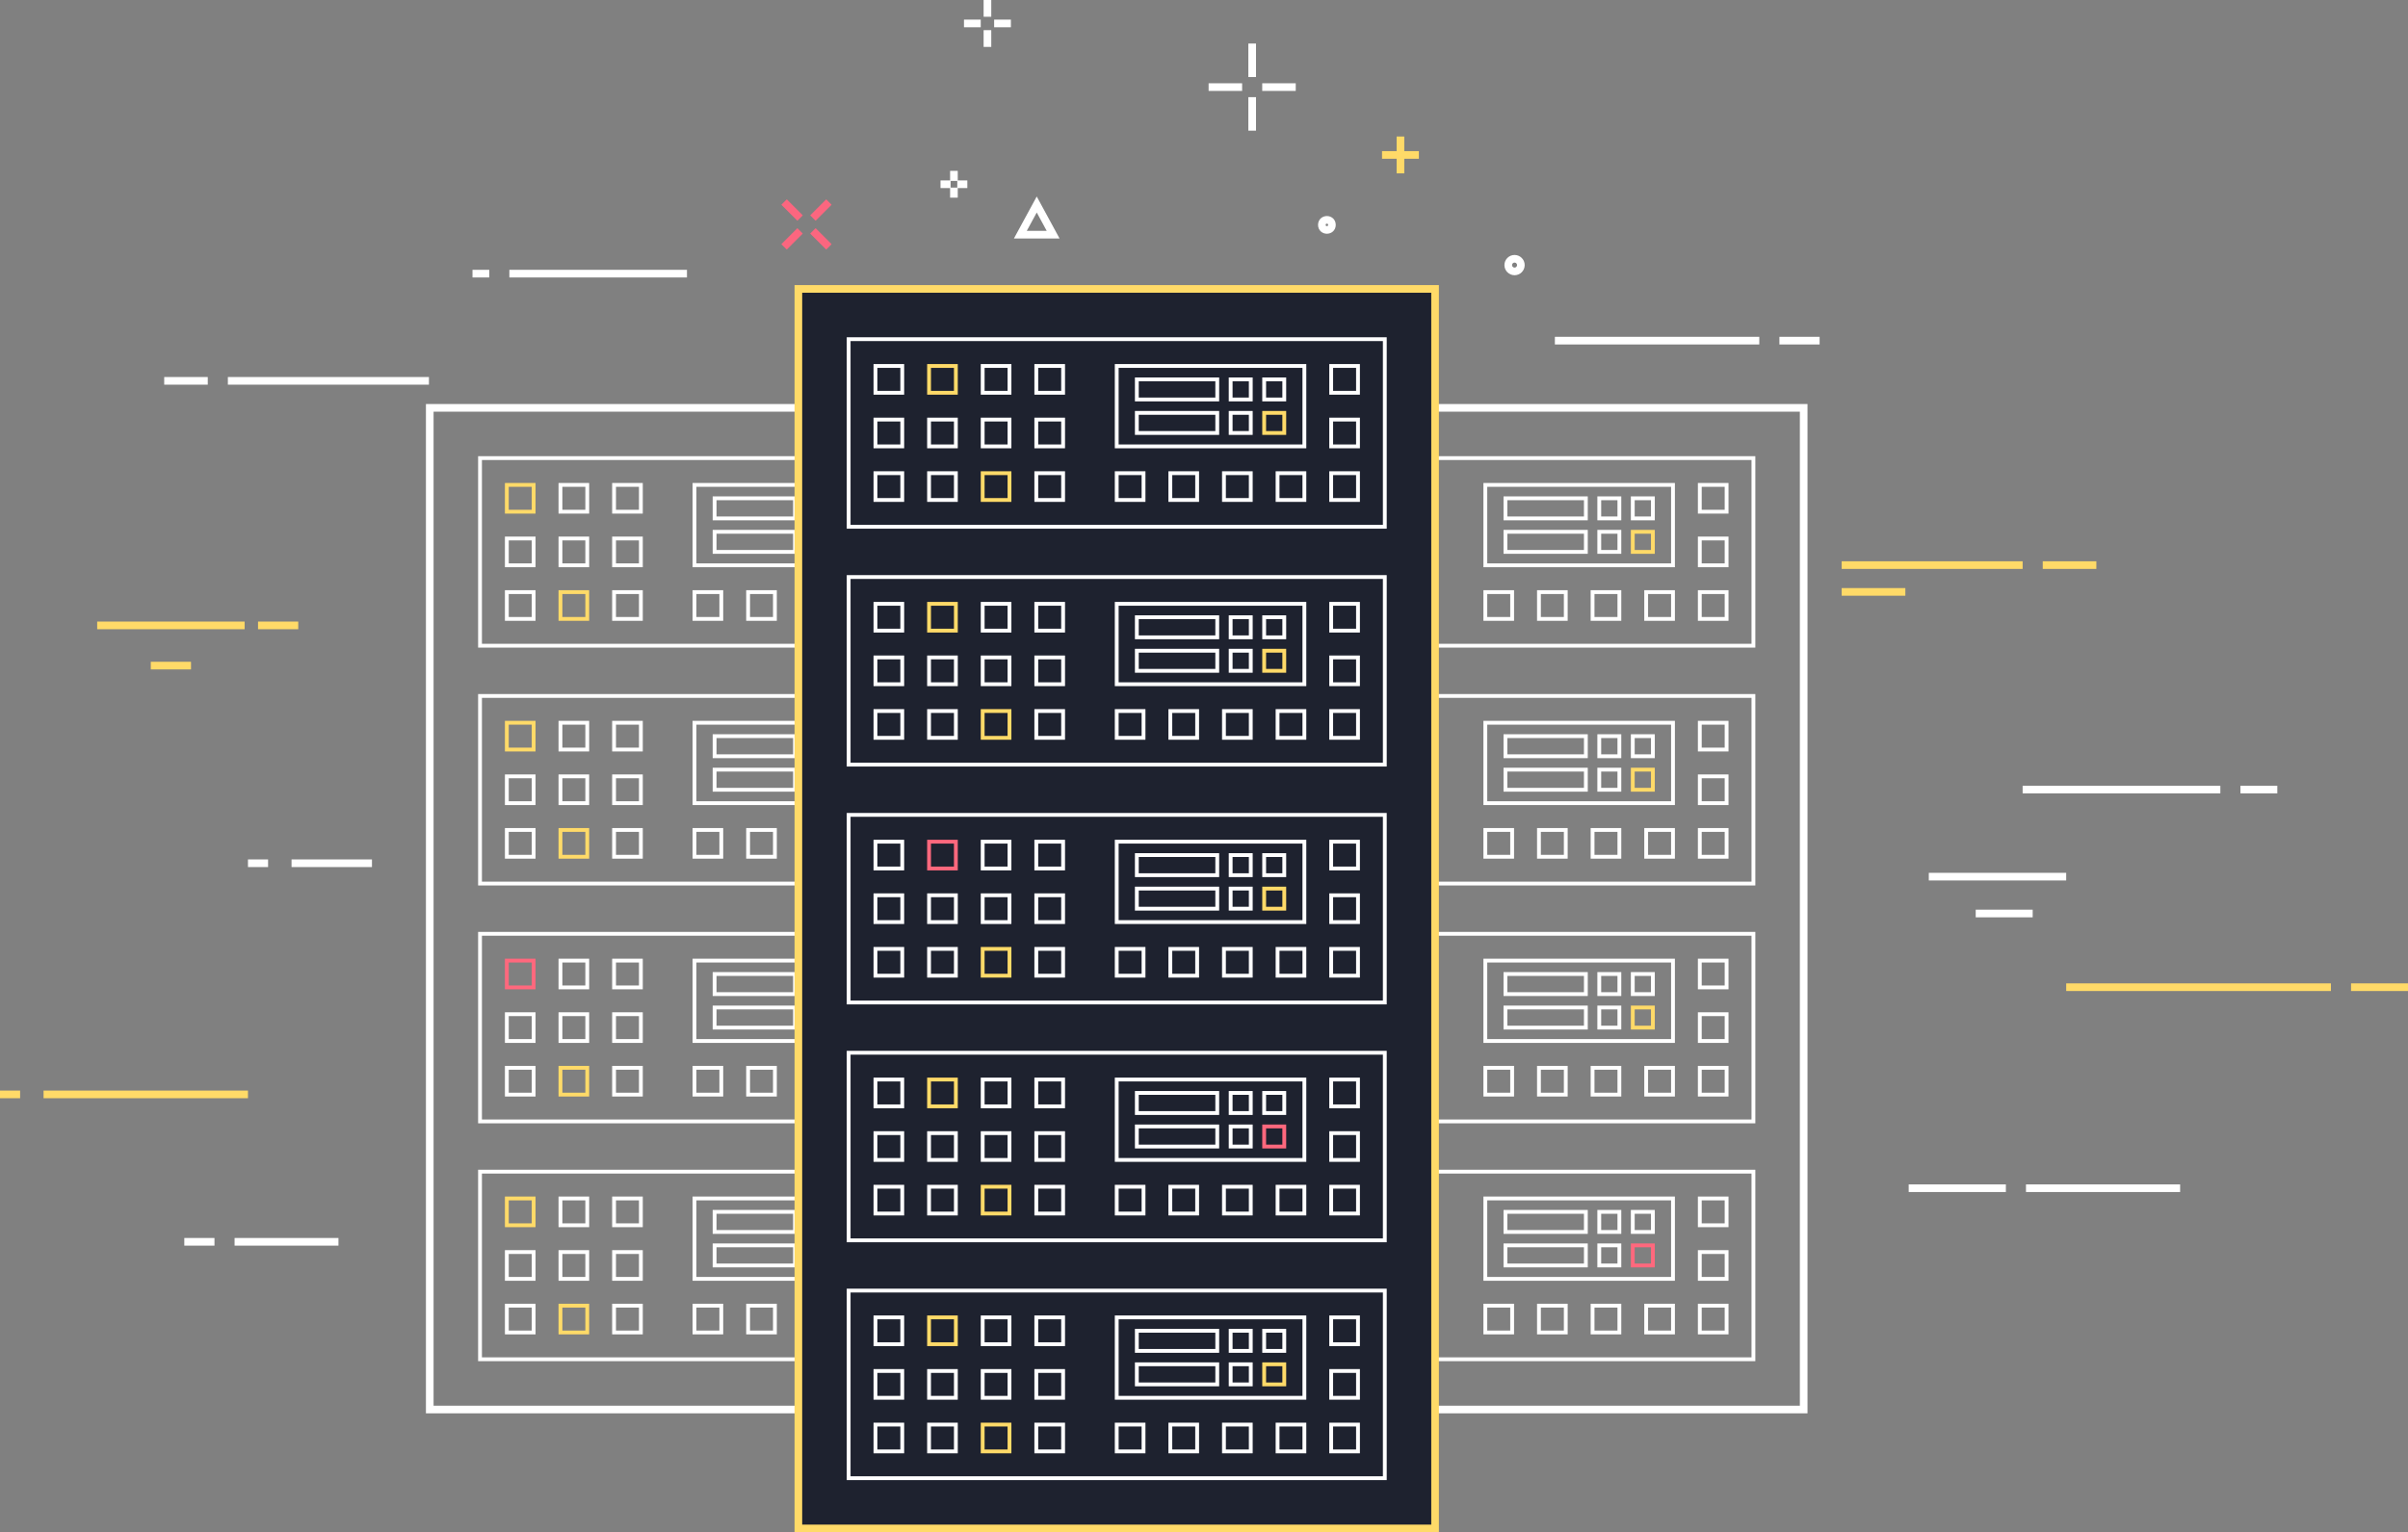 <?xml version="1.0" encoding="utf-8"?>
<!-- Generator: Adobe Illustrator 16.0.0, SVG Export Plug-In . SVG Version: 6.00 Build 0)  -->
<!DOCTYPE svg PUBLIC "-//W3C//DTD SVG 1.1//EN" "http://www.w3.org/Graphics/SVG/1.1/DTD/svg11.dtd">
<svg version="1.1" id="Layer_1" xmlns="http://www.w3.org/2000/svg" xmlns:xlink="http://www.w3.org/1999/xlink" x="0px" y="0px"
viewBox="0 0 630 401" enable-background="new 0 0 630 401" xml:space="preserve">
<rect x="0" y="0" width="630" height="401" fill="#808080" stroke="none"/>
<rect x="112.436" y="106.736" fill="none" stroke="#FFFFFF" stroke-width="2" stroke-miterlimit="10" width="152.55" height="262.14"/>
<rect x="125.588" y="119.886" fill="none" stroke="#FFFFFF" stroke-miterlimit="10" width="126.248" height="49.097"/>
<rect x="181.698" y="126.9" fill="none" stroke="#FFFFFF" stroke-miterlimit="10" width="49.096" height="21.042"/>
<rect x="237.808" y="140.928" fill="none" stroke="#FFFFFF" stroke-miterlimit="10" width="7.014" height="7.014"/>
<rect x="160.656" y="140.928" fill="none" stroke="#FFFFFF" stroke-miterlimit="10" width="7.014" height="7.014"/>
<rect x="146.629" y="140.928" fill="none" stroke="#FFFFFF" stroke-miterlimit="10" width="7.014" height="7.014"/>
<rect x="132.601" y="140.928" fill="none" stroke="#FFFFFF" stroke-miterlimit="10" width="7.014" height="7.014"/>
<rect x="223.78" y="154.956" fill="none" stroke="#FFFFFF" stroke-miterlimit="10" width="7.014" height="7.014"/>
<rect x="237.808" y="154.956" fill="none" stroke="#FFFFFF" stroke-miterlimit="10" width="7.014" height="7.014"/>
<rect x="209.753" y="154.956" fill="none" stroke="#FFFFFF" stroke-miterlimit="10" width="7.014" height="7.014"/>
<rect x="195.725" y="154.956" fill="none" stroke="#FFFFFF" stroke-miterlimit="10" width="7.014" height="7.014"/>
<rect x="181.698" y="154.956" fill="none" stroke="#FFFFFF" stroke-miterlimit="10" width="7.014" height="7.014"/>
<rect x="160.656" y="154.956" fill="none" stroke="#FFFFFF" stroke-miterlimit="10" width="7.014" height="7.014"/>
<rect x="146.629" y="154.956" fill="none" stroke="#FFDA68" stroke-miterlimit="10" width="7.014" height="7.014"/>
<rect x="132.601" y="154.956" fill="none" stroke="#FFFFFF" stroke-miterlimit="10" width="7.014" height="7.014"/>
<rect x="160.656" y="126.9" fill="none" stroke="#FFFFFF" stroke-miterlimit="10" width="7.014" height="7.014"/>
<rect x="237.808" y="126.9" fill="none" stroke="#FFFFFF" stroke-miterlimit="10" width="7.014" height="7.014"/>
<rect x="220.273" y="130.407" fill="none" stroke="#FFFFFF" stroke-miterlimit="10" width="5.261" height="5.261"/>
<rect x="220.273" y="139.175" fill="none" stroke="#FF687D" stroke-miterlimit="10" width="5.261" height="5.26"/>
<rect x="211.507" y="130.407" fill="none" stroke="#FFFFFF" stroke-miterlimit="10" width="5.26" height="5.261"/>
<rect x="211.507" y="139.175" fill="none" stroke="#FFFFFF" stroke-miterlimit="10" width="5.26" height="5.26"/>
<rect x="186.958" y="130.407" fill="none" stroke="#FFFFFF" stroke-miterlimit="10" width="21.042" height="5.261"/>
<rect x="186.958" y="139.175" fill="none" stroke="#FFFFFF" stroke-miterlimit="10" width="21.042" height="5.26"/>
<rect x="146.629" y="126.9" fill="none" stroke="#FFFFFF" stroke-miterlimit="10" width="7.014" height="7.014"/>
<rect x="132.601" y="126.9" fill="none" stroke="#FFDA68" stroke-miterlimit="10" width="7.014" height="7.014"/>
<rect x="125.588" y="182.134" fill="none" stroke="#FFFFFF" stroke-miterlimit="10" width="126.248" height="49.098"/>
<rect x="181.698" y="189.147" fill="none" stroke="#FFFFFF" stroke-miterlimit="10" width="49.096" height="21.042"/>
<rect x="237.808" y="203.175" fill="none" stroke="#FFFFFF" stroke-miterlimit="10" width="7.014" height="7.015"/>
<rect x="160.656" y="203.175" fill="none" stroke="#FFFFFF" stroke-miterlimit="10" width="7.014" height="7.015"/>
<rect x="146.629" y="203.175" fill="none" stroke="#FFFFFF" stroke-miterlimit="10" width="7.014" height="7.015"/>
<rect x="132.601" y="203.175" fill="none" stroke="#FFFFFF" stroke-miterlimit="10" width="7.014" height="7.015"/>
<rect x="223.78" y="217.203" fill="none" stroke="#FFFFFF" stroke-miterlimit="10" width="7.014" height="7.014"/>
<rect x="237.808" y="217.203" fill="none" stroke="#FFFFFF" stroke-miterlimit="10" width="7.014" height="7.014"/>
<rect x="209.753" y="217.203" fill="none" stroke="#FFFFFF" stroke-miterlimit="10" width="7.014" height="7.014"/>
<rect x="195.725" y="217.203" fill="none" stroke="#FFFFFF" stroke-miterlimit="10" width="7.014" height="7.014"/>
<rect x="181.698" y="217.203" fill="none" stroke="#FFFFFF" stroke-miterlimit="10" width="7.014" height="7.014"/>
<rect x="160.656" y="217.203" fill="none" stroke="#FFFFFF" stroke-miterlimit="10" width="7.014" height="7.014"/>
<rect x="146.629" y="217.203" fill="none" stroke="#FFDA68" stroke-miterlimit="10" width="7.014" height="7.014"/>
<rect x="132.601" y="217.203" fill="none" stroke="#FFFFFF" stroke-miterlimit="10" width="7.014" height="7.014"/>
<rect x="160.656" y="189.147" fill="none" stroke="#FFFFFF" stroke-miterlimit="10" width="7.014" height="7.014"/>
<rect x="237.808" y="189.147" fill="none" stroke="#FFFFFF" stroke-miterlimit="10" width="7.014" height="7.014"/>
<rect x="220.273" y="192.655" fill="none" stroke="#FFFFFF" stroke-miterlimit="10" width="5.261" height="5.26"/>
<rect x="220.273" y="201.421" fill="none" stroke="#FF687D" stroke-miterlimit="10" width="5.261" height="5.261"/>
<rect x="211.507" y="192.655" fill="none" stroke="#FFFFFF" stroke-miterlimit="10" width="5.26" height="5.26"/>
<rect x="211.507" y="201.421" fill="none" stroke="#FFFFFF" stroke-miterlimit="10" width="5.26" height="5.261"/>
<rect x="186.958" y="192.655" fill="none" stroke="#FFFFFF" stroke-miterlimit="10" width="21.042" height="5.26"/>
<rect x="186.958" y="201.421" fill="none" stroke="#FFFFFF" stroke-miterlimit="10" width="21.042" height="5.261"/>
<rect x="146.629" y="189.147" fill="none" stroke="#FFFFFF" stroke-miterlimit="10" width="7.014" height="7.014"/>
<rect x="132.601" y="189.147" fill="none" stroke="#FFDA68" stroke-miterlimit="10" width="7.014" height="7.014"/>
<rect x="125.588" y="244.381" fill="none" stroke="#FFFFFF" stroke-miterlimit="10" width="126.248" height="49.097"/>
<rect x="181.698" y="251.395" fill="none" stroke="#FFFFFF" stroke-miterlimit="10" width="49.096" height="21.041"/>
<rect x="237.808" y="265.422" fill="none" stroke="#FFFFFF" stroke-miterlimit="10" width="7.014" height="7.014"/>
<rect x="160.656" y="265.422" fill="none" stroke="#FFFFFF" stroke-miterlimit="10" width="7.014" height="7.014"/>
<rect x="146.629" y="265.422" fill="none" stroke="#FFFFFF" stroke-miterlimit="10" width="7.014" height="7.014"/>
<rect x="132.601" y="265.422" fill="none" stroke="#FFFFFF" stroke-miterlimit="10" width="7.014" height="7.014"/>
<rect x="223.78" y="279.45" fill="none" stroke="#FFFFFF" stroke-miterlimit="10" width="7.014" height="7.014"/>
<rect x="237.808" y="279.45" fill="none" stroke="#FFFFFF" stroke-miterlimit="10" width="7.014" height="7.014"/>
<rect x="209.753" y="279.45" fill="none" stroke="#FFFFFF" stroke-miterlimit="10" width="7.014" height="7.014"/>
<rect x="195.725" y="279.45" fill="none" stroke="#FFFFFF" stroke-miterlimit="10" width="7.014" height="7.014"/>
<rect x="181.698" y="279.45" fill="none" stroke="#FFFFFF" stroke-miterlimit="10" width="7.014" height="7.014"/>
<rect x="160.656" y="279.45" fill="none" stroke="#FFFFFF" stroke-miterlimit="10" width="7.014" height="7.014"/>
<rect x="146.629" y="279.45" fill="none" stroke="#FFDA68" stroke-miterlimit="10" width="7.014" height="7.014"/>
<rect x="132.601" y="279.45" fill="none" stroke="#FFFFFF" stroke-miterlimit="10" width="7.014" height="7.014"/>
<rect x="160.656" y="251.395" fill="none" stroke="#FFFFFF" stroke-miterlimit="10" width="7.014" height="7.015"/>
<rect x="237.808" y="251.395" fill="none" stroke="#FFFFFF" stroke-miterlimit="10" width="7.014" height="7.015"/>
<rect x="220.273" y="254.902" fill="none" stroke="#FFFFFF" stroke-miterlimit="10" width="5.261" height="5.26"/>
<rect x="220.273" y="263.67" fill="none" stroke="#FF687D" stroke-miterlimit="10" width="5.261" height="5.26"/>
<rect x="211.507" y="254.902" fill="none" stroke="#FFFFFF" stroke-miterlimit="10" width="5.26" height="5.26"/>
<rect x="211.507" y="263.67" fill="none" stroke="#FFFFFF" stroke-miterlimit="10" width="5.26" height="5.26"/>
<rect x="186.958" y="254.902" fill="none" stroke="#FFFFFF" stroke-miterlimit="10" width="21.042" height="5.26"/>
<rect x="186.958" y="263.67" fill="none" stroke="#FFFFFF" stroke-miterlimit="10" width="21.042" height="5.26"/>
<rect x="146.629" y="251.395" fill="none" stroke="#FFFFFF" stroke-miterlimit="10" width="7.014" height="7.015"/>
<rect x="132.601" y="251.395" fill="none" stroke="#FF687D" stroke-miterlimit="10" width="7.014" height="7.015"/>
<rect x="125.588" y="306.628" fill="none" stroke="#FFFFFF" stroke-miterlimit="10" width="126.248" height="49.097"/>
<rect x="181.698" y="313.642" fill="none" stroke="#FFFFFF" stroke-miterlimit="10" width="49.096" height="21.042"/>
<rect x="237.808" y="327.669" fill="none" stroke="#FFFFFF" stroke-miterlimit="10" width="7.014" height="7.015"/>
<rect x="160.656" y="327.669" fill="none" stroke="#FFFFFF" stroke-miterlimit="10" width="7.014" height="7.015"/>
<rect x="146.629" y="327.669" fill="none" stroke="#FFFFFF" stroke-miterlimit="10" width="7.014" height="7.015"/>
<rect x="132.601" y="327.669" fill="none" stroke="#FFFFFF" stroke-miterlimit="10" width="7.014" height="7.015"/>
<rect x="223.78" y="341.698" fill="none" stroke="#FFFFFF" stroke-miterlimit="10" width="7.014" height="7.014"/>
<rect x="237.808" y="341.698" fill="none" stroke="#FFFFFF" stroke-miterlimit="10" width="7.014" height="7.014"/>
<rect x="209.753" y="341.698" fill="none" stroke="#FFFFFF" stroke-miterlimit="10" width="7.014" height="7.014"/>
<rect x="195.725" y="341.698" fill="none" stroke="#FFFFFF" stroke-miterlimit="10" width="7.014" height="7.014"/>
<rect x="181.698" y="341.698" fill="none" stroke="#FFFFFF" stroke-miterlimit="10" width="7.014" height="7.014"/>
<rect x="160.656" y="341.698" fill="none" stroke="#FFFFFF" stroke-miterlimit="10" width="7.014" height="7.014"/>
<rect x="146.629" y="341.698" fill="none" stroke="#FFDA68" stroke-miterlimit="10" width="7.014" height="7.014"/>
<rect x="132.601" y="341.698" fill="none" stroke="#FFFFFF" stroke-miterlimit="10" width="7.014" height="7.014"/>
<rect x="160.656" y="313.643" fill="none" stroke="#FFFFFF" stroke-miterlimit="10" width="7.014" height="7.015"/>
<rect x="237.808" y="313.643" fill="none" stroke="#FFFFFF" stroke-miterlimit="10" width="7.014" height="7.015"/>
<rect x="220.273" y="317.15" fill="none" stroke="#FFFFFF" stroke-miterlimit="10" width="5.261" height="5.26"/>
<rect x="220.273" y="325.917" fill="none" stroke="#FFDA68" stroke-miterlimit="10" width="5.261" height="5.261"/>
<rect x="211.507" y="317.15" fill="none" stroke="#FFFFFF" stroke-miterlimit="10" width="5.26" height="5.26"/>
<rect x="211.507" y="325.917" fill="none" stroke="#FFFFFF" stroke-miterlimit="10" width="5.26" height="5.261"/>
<rect x="186.958" y="317.15" fill="none" stroke="#FFFFFF" stroke-miterlimit="10" width="21.042" height="5.26"/>
<rect x="186.958" y="325.917" fill="none" stroke="#FFFFFF" stroke-miterlimit="10" width="21.042" height="5.261"/>
<rect x="146.629" y="313.643" fill="none" stroke="#FFFFFF" stroke-miterlimit="10" width="7.014" height="7.015"/>
<rect x="132.601" y="313.643" fill="none" stroke="#FFDA68" stroke-miterlimit="10" width="7.014" height="7.015"/>
<rect x="319.343" y="106.736" fill="none" stroke="#FFFFFF" stroke-width="2" stroke-miterlimit="10" width="152.55" height="262.14"/>
<rect x="332.494" y="119.886" fill="none" stroke="#FFFFFF" stroke-miterlimit="10" width="126.249" height="49.097"/>
<rect x="388.604" y="126.9" fill="none" stroke="#FFFFFF" stroke-miterlimit="10" width="49.098" height="21.042"/>
<rect x="444.714" y="140.928" fill="none" stroke="#FFFFFF" stroke-miterlimit="10" width="7.014" height="7.014"/>
<rect x="367.563" y="140.928" fill="none" stroke="#FFFFFF" stroke-miterlimit="10" width="7.015" height="7.014"/>
<rect x="353.536" y="140.928" fill="none" stroke="#FFFFFF" stroke-miterlimit="10" width="7.014" height="7.014"/>
<rect x="339.507" y="140.928" fill="none" stroke="#FFFFFF" stroke-miterlimit="10" width="7.016" height="7.014"/>
<rect x="430.687" y="154.956" fill="none" stroke="#FFFFFF" stroke-miterlimit="10" width="7.015" height="7.014"/>
<rect x="444.714" y="154.956" fill="none" stroke="#FFFFFF" stroke-miterlimit="10" width="7.014" height="7.014"/>
<rect x="416.66" y="154.956" fill="none" stroke="#FFFFFF" stroke-miterlimit="10" width="7.014" height="7.014"/>
<rect x="402.632" y="154.956" fill="none" stroke="#FFFFFF" stroke-miterlimit="10" width="7.015" height="7.014"/>
<rect x="388.604" y="154.956" fill="none" stroke="#FFFFFF" stroke-miterlimit="10" width="7.015" height="7.014"/>
<rect x="367.563" y="154.956" fill="none" stroke="#FFFFFF" stroke-miterlimit="10" width="7.015" height="7.014"/>
<rect x="353.536" y="154.956" fill="none" stroke="#FF687D" stroke-miterlimit="10" width="7.014" height="7.014"/>
<rect x="339.507" y="154.956" fill="none" stroke="#FFFFFF" stroke-miterlimit="10" width="7.016" height="7.014"/>
<rect x="367.563" y="126.9" fill="none" stroke="#FFFFFF" stroke-miterlimit="10" width="7.015" height="7.014"/>
<rect x="444.714" y="126.9" fill="none" stroke="#FFFFFF" stroke-miterlimit="10" width="7.014" height="7.014"/>
<rect x="427.18" y="130.407" fill="none" stroke="#FFFFFF" stroke-miterlimit="10" width="5.262" height="5.261"/>
<rect x="427.18" y="139.175" fill="none" stroke="#FFDA68" stroke-miterlimit="10" width="5.262" height="5.26"/>
<rect x="418.413" y="130.407" fill="none" stroke="#FFFFFF" stroke-miterlimit="10" width="5.261" height="5.261"/>
<rect x="418.413" y="139.175" fill="none" stroke="#FFFFFF" stroke-miterlimit="10" width="5.261" height="5.26"/>
<rect x="393.865" y="130.407" fill="none" stroke="#FFFFFF" stroke-miterlimit="10" width="21.041" height="5.261"/>
<rect x="393.865" y="139.175" fill="none" stroke="#FFFFFF" stroke-miterlimit="10" width="21.041" height="5.26"/>
<rect x="353.536" y="126.9" fill="none" stroke="#FFFFFF" stroke-miterlimit="10" width="7.014" height="7.014"/>
<rect x="339.507" y="126.9" fill="none" stroke="#FF687D" stroke-miterlimit="10" width="7.016" height="7.014"/>
<rect x="332.494" y="182.134" fill="none" stroke="#FFFFFF" stroke-miterlimit="10" width="126.249" height="49.098"/>
<rect x="388.604" y="189.147" fill="none" stroke="#FFFFFF" stroke-miterlimit="10" width="49.098" height="21.042"/>
<rect x="444.714" y="203.175" fill="none" stroke="#FFFFFF" stroke-miterlimit="10" width="7.014" height="7.015"/>
<rect x="367.563" y="203.175" fill="none" stroke="#FFFFFF" stroke-miterlimit="10" width="7.015" height="7.015"/>
<rect x="353.536" y="203.175" fill="none" stroke="#FFFFFF" stroke-miterlimit="10" width="7.014" height="7.015"/>
<rect x="339.507" y="203.175" fill="none" stroke="#FFFFFF" stroke-miterlimit="10" width="7.016" height="7.015"/>
<rect x="430.687" y="217.203" fill="none" stroke="#FFFFFF" stroke-miterlimit="10" width="7.015" height="7.014"/>
<rect x="444.714" y="217.203" fill="none" stroke="#FFFFFF" stroke-miterlimit="10" width="7.014" height="7.014"/>
<rect x="416.66" y="217.203" fill="none" stroke="#FFFFFF" stroke-miterlimit="10" width="7.014" height="7.014"/>
<rect x="402.632" y="217.203" fill="none" stroke="#FFFFFF" stroke-miterlimit="10" width="7.015" height="7.014"/>
<rect x="388.604" y="217.203" fill="none" stroke="#FFFFFF" stroke-miterlimit="10" width="7.015" height="7.014"/>
<rect x="367.563" y="217.203" fill="none" stroke="#FFFFFF" stroke-miterlimit="10" width="7.015" height="7.014"/>
<rect x="353.536" y="217.203" fill="none" stroke="#FF687D" stroke-miterlimit="10" width="7.014" height="7.014"/>
<rect x="339.507" y="217.203" fill="none" stroke="#FFFFFF" stroke-miterlimit="10" width="7.016" height="7.014"/>
<rect x="367.563" y="189.147" fill="none" stroke="#FFFFFF" stroke-miterlimit="10" width="7.015" height="7.014"/>
<rect x="444.714" y="189.147" fill="none" stroke="#FFFFFF" stroke-miterlimit="10" width="7.014" height="7.014"/>
<rect x="427.18" y="192.655" fill="none" stroke="#FFFFFF" stroke-miterlimit="10" width="5.262" height="5.26"/>
<rect x="427.18" y="201.421" fill="none" stroke="#FFDA68" stroke-miterlimit="10" width="5.262" height="5.261"/>
<rect x="418.413" y="192.655" fill="none" stroke="#FFFFFF" stroke-miterlimit="10" width="5.261" height="5.26"/>
<rect x="418.413" y="201.421" fill="none" stroke="#FFFFFF" stroke-miterlimit="10" width="5.261" height="5.261"/>
<rect x="393.865" y="192.655" fill="none" stroke="#FFFFFF" stroke-miterlimit="10" width="21.041" height="5.26"/>
<rect x="393.865" y="201.421" fill="none" stroke="#FFFFFF" stroke-miterlimit="10" width="21.041" height="5.261"/>
<rect x="353.536" y="189.147" fill="none" stroke="#FFFFFF" stroke-miterlimit="10" width="7.014" height="7.014"/>
<rect x="339.507" y="189.147" fill="none" stroke="#FF687D" stroke-miterlimit="10" width="7.016" height="7.014"/>
<rect x="332.494" y="244.381" fill="none" stroke="#FFFFFF" stroke-miterlimit="10" width="126.249" height="49.097"/>
<rect x="388.604" y="251.395" fill="none" stroke="#FFFFFF" stroke-miterlimit="10" width="49.098" height="21.041"/>
<rect x="444.714" y="265.422" fill="none" stroke="#FFFFFF" stroke-miterlimit="10" width="7.014" height="7.014"/>
<rect x="367.563" y="265.422" fill="none" stroke="#FFFFFF" stroke-miterlimit="10" width="7.015" height="7.014"/>
<rect x="353.536" y="265.422" fill="none" stroke="#FFFFFF" stroke-miterlimit="10" width="7.014" height="7.014"/>
<rect x="339.507" y="265.422" fill="none" stroke="#FFFFFF" stroke-miterlimit="10" width="7.016" height="7.014"/>
<rect x="430.687" y="279.45" fill="none" stroke="#FFFFFF" stroke-miterlimit="10" width="7.015" height="7.014"/>
<rect x="444.714" y="279.45" fill="none" stroke="#FFFFFF" stroke-miterlimit="10" width="7.014" height="7.014"/>
<rect x="416.66" y="279.45" fill="none" stroke="#FFFFFF" stroke-miterlimit="10" width="7.014" height="7.014"/>
<rect x="402.632" y="279.45" fill="none" stroke="#FFFFFF" stroke-miterlimit="10" width="7.015" height="7.014"/>
<rect x="388.604" y="279.45" fill="none" stroke="#FFFFFF" stroke-miterlimit="10" width="7.015" height="7.014"/>
<rect x="367.563" y="279.45" fill="none" stroke="#FFFFFF" stroke-miterlimit="10" width="7.015" height="7.014"/>
<rect x="353.536" y="279.45" fill="none" stroke="#FF687D" stroke-miterlimit="10" width="7.014" height="7.014"/>
<rect x="339.507" y="279.45" fill="none" stroke="#FFFFFF" stroke-miterlimit="10" width="7.016" height="7.014"/>
<rect x="367.563" y="251.395" fill="none" stroke="#FFFFFF" stroke-miterlimit="10" width="7.015" height="7.015"/>
<rect x="444.714" y="251.395" fill="none" stroke="#FFFFFF" stroke-miterlimit="10" width="7.014" height="7.015"/>
<rect x="427.18" y="254.902" fill="none" stroke="#FFFFFF" stroke-miterlimit="10" width="5.262" height="5.26"/>
<rect x="427.18" y="263.67" fill="none" stroke="#FFDA68" stroke-miterlimit="10" width="5.262" height="5.26"/>
<rect x="418.413" y="254.902" fill="none" stroke="#FFFFFF" stroke-miterlimit="10" width="5.261" height="5.26"/>
<rect x="418.413" y="263.67" fill="none" stroke="#FFFFFF" stroke-miterlimit="10" width="5.261" height="5.26"/>
<rect x="393.865" y="254.902" fill="none" stroke="#FFFFFF" stroke-miterlimit="10" width="21.041" height="5.26"/>
<rect x="393.865" y="263.67" fill="none" stroke="#FFFFFF" stroke-miterlimit="10" width="21.041" height="5.26"/>
<rect x="353.536" y="251.395" fill="none" stroke="#FFFFFF" stroke-miterlimit="10" width="7.014" height="7.015"/>
<rect x="339.507" y="251.395" fill="none" stroke="#FFDA68" stroke-miterlimit="10" width="7.016" height="7.015"/>
<rect x="332.494" y="306.628" fill="none" stroke="#FFFFFF" stroke-miterlimit="10" width="126.249" height="49.097"/>
<rect x="388.604" y="313.642" fill="none" stroke="#FFFFFF" stroke-miterlimit="10" width="49.098" height="21.042"/>
<rect x="444.714" y="327.669" fill="none" stroke="#FFFFFF" stroke-miterlimit="10" width="7.014" height="7.015"/>
<rect x="367.563" y="327.669" fill="none" stroke="#FFFFFF" stroke-miterlimit="10" width="7.015" height="7.015"/>
<rect x="353.536" y="327.669" fill="none" stroke="#FFFFFF" stroke-miterlimit="10" width="7.014" height="7.015"/>
<rect x="339.507" y="327.669" fill="none" stroke="#FFFFFF" stroke-miterlimit="10" width="7.016" height="7.015"/>
<rect x="430.687" y="341.698" fill="none" stroke="#FFFFFF" stroke-miterlimit="10" width="7.015" height="7.014"/>
<rect x="444.714" y="341.698" fill="none" stroke="#FFFFFF" stroke-miterlimit="10" width="7.014" height="7.014"/>
<rect x="416.66" y="341.698" fill="none" stroke="#FFFFFF" stroke-miterlimit="10" width="7.014" height="7.014"/>
<rect x="402.632" y="341.698" fill="none" stroke="#FFFFFF" stroke-miterlimit="10" width="7.015" height="7.014"/>
<rect x="388.604" y="341.698" fill="none" stroke="#FFFFFF" stroke-miterlimit="10" width="7.015" height="7.014"/>
<rect x="367.563" y="341.698" fill="none" stroke="#FFFFFF" stroke-miterlimit="10" width="7.015" height="7.014"/>
<rect x="353.536" y="341.698" fill="none" stroke="#FF687D" stroke-miterlimit="10" width="7.014" height="7.014"/>
<rect x="339.507" y="341.698" fill="none" stroke="#FFFFFF" stroke-miterlimit="10" width="7.016" height="7.014"/>
<rect x="367.563" y="313.643" fill="none" stroke="#FFFFFF" stroke-miterlimit="10" width="7.015" height="7.015"/>
<rect x="444.714" y="313.643" fill="none" stroke="#FFFFFF" stroke-miterlimit="10" width="7.014" height="7.015"/>
<rect x="427.18" y="317.15" fill="none" stroke="#FFFFFF" stroke-miterlimit="10" width="5.262" height="5.26"/>
<rect x="427.18" y="325.917" fill="none" stroke="#FF687D" stroke-miterlimit="10" width="5.262" height="5.261"/>
<rect x="418.413" y="317.15" fill="none" stroke="#FFFFFF" stroke-miterlimit="10" width="5.261" height="5.26"/>
<rect x="418.413" y="325.917" fill="none" stroke="#FFFFFF" stroke-miterlimit="10" width="5.261" height="5.261"/>
<rect x="393.865" y="317.15" fill="none" stroke="#FFFFFF" stroke-miterlimit="10" width="21.041" height="5.26"/>
<rect x="393.865" y="325.917" fill="none" stroke="#FFFFFF" stroke-miterlimit="10" width="21.041" height="5.261"/>
<rect x="353.536" y="313.643" fill="none" stroke="#FFFFFF" stroke-miterlimit="10" width="7.014" height="7.015"/>
<rect x="339.507" y="313.643" fill="none" stroke="#FF687D" stroke-miterlimit="10" width="7.016" height="7.015"/>
<rect x="208.876" y="75.612" fill="#1E222F" width="166.578" height="324.388"/>
<g>
	<defs>
		<rect id="SVGID_1_" width="630" height="401"/>
	</defs>
	<clipPath id="SVGID_2_">
		<use xlink:href="#SVGID_1_"  overflow="visible"/>
	</clipPath>
	
		<rect x="208.876" y="75.612" clip-path="url(#SVGID_2_)" fill="none" stroke="#FFDA68" stroke-width="2" stroke-miterlimit="10" width="166.578" height="324.388"/>
</g>
<rect x="222.028" y="88.763" fill="none" stroke="#FFFFFF" stroke-miterlimit="10" width="140.275" height="49.096"/>
<rect x="292.165" y="95.776" fill="none" stroke="#FFFFFF" stroke-miterlimit="10" width="49.097" height="21.042"/>
<rect x="348.275" y="109.804" fill="none" stroke="#FFFFFF" stroke-miterlimit="10" width="7.014" height="7.014"/>
<rect x="271.124" y="109.804" fill="none" stroke="#FFFFFF" stroke-miterlimit="10" width="7.014" height="7.014"/>
<rect x="257.095" y="109.804" fill="none" stroke="#FFFFFF" stroke-miterlimit="10" width="7.015" height="7.014"/>
<rect x="243.068" y="109.804" fill="none" stroke="#FFFFFF" stroke-miterlimit="10" width="7.014" height="7.014"/>
<rect x="229.041" y="109.804" fill="none" stroke="#FFFFFF" stroke-miterlimit="10" width="7.014" height="7.014"/>
<rect x="334.248" y="123.832" fill="none" stroke="#FFFFFF" stroke-miterlimit="10" width="7.014" height="7.014"/>
<rect x="348.275" y="123.832" fill="none" stroke="#FFFFFF" stroke-miterlimit="10" width="7.014" height="7.014"/>
<rect x="320.22" y="123.832" fill="none" stroke="#FFFFFF" stroke-miterlimit="10" width="7.015" height="7.014"/>
<rect x="306.192" y="123.832" fill="none" stroke="#FFFFFF" stroke-miterlimit="10" width="7.014" height="7.014"/>
<rect x="292.165" y="123.832" fill="none" stroke="#FFFFFF" stroke-miterlimit="10" width="7.014" height="7.014"/>
<rect x="271.124" y="123.832" fill="none" stroke="#FFFFFF" stroke-miterlimit="10" width="7.014" height="7.014"/>
<rect x="257.095" y="123.832" fill="none" stroke="#FFDA68" stroke-miterlimit="10" width="7.015" height="7.014"/>
<rect x="243.068" y="123.832" fill="none" stroke="#FFFFFF" stroke-miterlimit="10" width="7.014" height="7.014"/>
<rect x="229.041" y="123.832" fill="none" stroke="#FFFFFF" stroke-miterlimit="10" width="7.014" height="7.014"/>
<rect x="271.124" y="95.776" fill="none" stroke="#FFFFFF" stroke-miterlimit="10" width="7.014" height="7.014"/>
<rect x="348.275" y="95.776" fill="none" stroke="#FFFFFF" stroke-miterlimit="10" width="7.014" height="7.014"/>
<rect x="330.741" y="99.284" fill="none" stroke="#FFFFFF" stroke-miterlimit="10" width="5.26" height="5.26"/>
<rect x="330.741" y="108.05" fill="none" stroke="#FFDA68" stroke-miterlimit="10" width="5.26" height="5.261"/>
<rect x="321.973" y="99.284" fill="none" stroke="#FFFFFF" stroke-miterlimit="10" width="5.262" height="5.26"/>
<rect x="321.973" y="108.05" fill="none" stroke="#FFFFFF" stroke-miterlimit="10" width="5.262" height="5.261"/>
<rect x="297.426" y="99.284" fill="none" stroke="#FFFFFF" stroke-miterlimit="10" width="21.041" height="5.26"/>
<rect x="297.426" y="108.05" fill="none" stroke="#FFFFFF" stroke-miterlimit="10" width="21.041" height="5.261"/>
<rect x="257.095" y="95.776" fill="none" stroke="#FFFFFF" stroke-miterlimit="10" width="7.015" height="7.014"/>
<rect x="243.068" y="95.776" fill="none" stroke="#FFDA68" stroke-miterlimit="10" width="7.014" height="7.014"/>
<rect x="229.041" y="95.776" fill="none" stroke="#FFFFFF" stroke-miterlimit="10" width="7.014" height="7.014"/>
<rect x="222.028" y="151.01" fill="none" stroke="#FFFFFF" stroke-miterlimit="10" width="140.275" height="49.097"/>
<rect x="292.165" y="158.024" fill="none" stroke="#FFFFFF" stroke-miterlimit="10" width="49.097" height="21.041"/>
<rect x="348.275" y="172.051" fill="none" stroke="#FFFFFF" stroke-miterlimit="10" width="7.014" height="7.014"/>
<rect x="271.124" y="172.051" fill="none" stroke="#FFFFFF" stroke-miterlimit="10" width="7.014" height="7.014"/>
<rect x="257.095" y="172.051" fill="none" stroke="#FFFFFF" stroke-miterlimit="10" width="7.015" height="7.014"/>
<rect x="243.068" y="172.051" fill="none" stroke="#FFFFFF" stroke-miterlimit="10" width="7.014" height="7.014"/>
<rect x="229.041" y="172.051" fill="none" stroke="#FFFFFF" stroke-miterlimit="10" width="7.014" height="7.014"/>
<rect x="334.248" y="186.079" fill="none" stroke="#FFFFFF" stroke-miterlimit="10" width="7.014" height="7.014"/>
<rect x="348.275" y="186.079" fill="none" stroke="#FFFFFF" stroke-miterlimit="10" width="7.014" height="7.014"/>
<rect x="320.22" y="186.079" fill="none" stroke="#FFFFFF" stroke-miterlimit="10" width="7.015" height="7.014"/>
<rect x="306.192" y="186.079" fill="none" stroke="#FFFFFF" stroke-miterlimit="10" width="7.014" height="7.014"/>
<rect x="292.165" y="186.079" fill="none" stroke="#FFFFFF" stroke-miterlimit="10" width="7.014" height="7.014"/>
<rect x="271.124" y="186.079" fill="none" stroke="#FFFFFF" stroke-miterlimit="10" width="7.014" height="7.014"/>
<rect x="257.095" y="186.079" fill="none" stroke="#FFDA68" stroke-miterlimit="10" width="7.015" height="7.014"/>
<rect x="243.068" y="186.079" fill="none" stroke="#FFFFFF" stroke-miterlimit="10" width="7.014" height="7.014"/>
<rect x="229.041" y="186.079" fill="none" stroke="#FFFFFF" stroke-miterlimit="10" width="7.014" height="7.014"/>
<rect x="271.124" y="158.024" fill="none" stroke="#FFFFFF" stroke-miterlimit="10" width="7.014" height="7.014"/>
<rect x="348.275" y="158.024" fill="none" stroke="#FFFFFF" stroke-miterlimit="10" width="7.014" height="7.014"/>
<rect x="330.741" y="161.531" fill="none" stroke="#FFFFFF" stroke-miterlimit="10" width="5.26" height="5.26"/>
<rect x="330.741" y="170.298" fill="none" stroke="#FFDA68" stroke-miterlimit="10" width="5.26" height="5.26"/>
<rect x="321.973" y="161.531" fill="none" stroke="#FFFFFF" stroke-miterlimit="10" width="5.262" height="5.26"/>
<rect x="321.973" y="170.298" fill="none" stroke="#FFFFFF" stroke-miterlimit="10" width="5.262" height="5.26"/>
<rect x="297.426" y="161.531" fill="none" stroke="#FFFFFF" stroke-miterlimit="10" width="21.041" height="5.26"/>
<rect x="297.426" y="170.298" fill="none" stroke="#FFFFFF" stroke-miterlimit="10" width="21.041" height="5.26"/>
<rect x="257.095" y="158.024" fill="none" stroke="#FFFFFF" stroke-miterlimit="10" width="7.015" height="7.014"/>
<rect x="243.068" y="158.024" fill="none" stroke="#FFDA68" stroke-miterlimit="10" width="7.014" height="7.014"/>
<rect x="229.041" y="158.024" fill="none" stroke="#FFFFFF" stroke-miterlimit="10" width="7.014" height="7.014"/>
<rect x="222.028" y="213.257" fill="none" stroke="#FFFFFF" stroke-miterlimit="10" width="140.275" height="49.097"/>
<rect x="292.165" y="220.271" fill="none" stroke="#FFFFFF" stroke-miterlimit="10" width="49.097" height="21.042"/>
<rect x="348.275" y="234.299" fill="none" stroke="#FFFFFF" stroke-miterlimit="10" width="7.014" height="7.015"/>
<rect x="271.124" y="234.299" fill="none" stroke="#FFFFFF" stroke-miterlimit="10" width="7.014" height="7.015"/>
<rect x="257.095" y="234.299" fill="none" stroke="#FFFFFF" stroke-miterlimit="10" width="7.015" height="7.015"/>
<rect x="243.068" y="234.299" fill="none" stroke="#FFFFFF" stroke-miterlimit="10" width="7.014" height="7.015"/>
<rect x="229.041" y="234.299" fill="none" stroke="#FFFFFF" stroke-miterlimit="10" width="7.014" height="7.015"/>
<rect x="334.248" y="248.327" fill="none" stroke="#FFFFFF" stroke-miterlimit="10" width="7.014" height="7.014"/>
<rect x="348.275" y="248.327" fill="none" stroke="#FFFFFF" stroke-miterlimit="10" width="7.014" height="7.014"/>
<rect x="320.22" y="248.327" fill="none" stroke="#FFFFFF" stroke-miterlimit="10" width="7.015" height="7.014"/>
<rect x="306.192" y="248.327" fill="none" stroke="#FFFFFF" stroke-miterlimit="10" width="7.014" height="7.014"/>
<rect x="292.165" y="248.327" fill="none" stroke="#FFFFFF" stroke-miterlimit="10" width="7.014" height="7.014"/>
<rect x="271.124" y="248.327" fill="none" stroke="#FFFFFF" stroke-miterlimit="10" width="7.014" height="7.014"/>
<rect x="257.095" y="248.327" fill="none" stroke="#FFDA68" stroke-miterlimit="10" width="7.015" height="7.014"/>
<rect x="243.068" y="248.327" fill="none" stroke="#FFFFFF" stroke-miterlimit="10" width="7.014" height="7.014"/>
<rect x="229.041" y="248.327" fill="none" stroke="#FFFFFF" stroke-miterlimit="10" width="7.014" height="7.014"/>
<rect x="271.124" y="220.272" fill="none" stroke="#FFFFFF" stroke-miterlimit="10" width="7.014" height="7.014"/>
<rect x="348.275" y="220.272" fill="none" stroke="#FFFFFF" stroke-miterlimit="10" width="7.014" height="7.014"/>
<rect x="330.741" y="223.779" fill="none" stroke="#FFFFFF" stroke-miterlimit="10" width="5.26" height="5.26"/>
<rect x="330.741" y="232.546" fill="none" stroke="#FFDA68" stroke-miterlimit="10" width="5.26" height="5.26"/>
<rect x="321.973" y="223.779" fill="none" stroke="#FFFFFF" stroke-miterlimit="10" width="5.262" height="5.26"/>
<rect x="321.973" y="232.546" fill="none" stroke="#FFFFFF" stroke-miterlimit="10" width="5.262" height="5.26"/>
<rect x="297.426" y="223.779" fill="none" stroke="#FFFFFF" stroke-miterlimit="10" width="21.041" height="5.26"/>
<rect x="297.426" y="232.546" fill="none" stroke="#FFFFFF" stroke-miterlimit="10" width="21.041" height="5.26"/>
<rect x="257.095" y="220.272" fill="none" stroke="#FFFFFF" stroke-miterlimit="10" width="7.015" height="7.014"/>
<rect x="243.068" y="220.272" fill="none" stroke="#FF687D" stroke-miterlimit="10" width="7.014" height="7.014"/>
<rect x="229.041" y="220.272" fill="none" stroke="#FFFFFF" stroke-miterlimit="10" width="7.014" height="7.014"/>
<rect x="222.028" y="275.505" fill="none" stroke="#FFFFFF" stroke-miterlimit="10" width="140.275" height="49.097"/>
<rect x="292.165" y="282.518" fill="none" stroke="#FFFFFF" stroke-miterlimit="10" width="49.097" height="21.042"/>
<rect x="348.275" y="296.546" fill="none" stroke="#FFFFFF" stroke-miterlimit="10" width="7.014" height="7.014"/>
<rect x="271.124" y="296.546" fill="none" stroke="#FFFFFF" stroke-miterlimit="10" width="7.014" height="7.014"/>
<rect x="257.095" y="296.546" fill="none" stroke="#FFFFFF" stroke-miterlimit="10" width="7.015" height="7.014"/>
<rect x="243.068" y="296.546" fill="none" stroke="#FFFFFF" stroke-miterlimit="10" width="7.014" height="7.014"/>
<rect x="229.041" y="296.546" fill="none" stroke="#FFFFFF" stroke-miterlimit="10" width="7.014" height="7.014"/>
<rect x="334.248" y="310.574" fill="none" stroke="#FFFFFF" stroke-miterlimit="10" width="7.014" height="7.014"/>
<rect x="348.275" y="310.574" fill="none" stroke="#FFFFFF" stroke-miterlimit="10" width="7.014" height="7.014"/>
<rect x="320.22" y="310.574" fill="none" stroke="#FFFFFF" stroke-miterlimit="10" width="7.015" height="7.014"/>
<rect x="306.192" y="310.574" fill="none" stroke="#FFFFFF" stroke-miterlimit="10" width="7.014" height="7.014"/>
<rect x="292.165" y="310.574" fill="none" stroke="#FFFFFF" stroke-miterlimit="10" width="7.014" height="7.014"/>
<rect x="271.124" y="310.574" fill="none" stroke="#FFFFFF" stroke-miterlimit="10" width="7.014" height="7.014"/>
<rect x="257.095" y="310.574" fill="none" stroke="#FFDA68" stroke-miterlimit="10" width="7.015" height="7.014"/>
<rect x="243.068" y="310.574" fill="none" stroke="#FFFFFF" stroke-miterlimit="10" width="7.014" height="7.014"/>
<rect x="229.041" y="310.574" fill="none" stroke="#FFFFFF" stroke-miterlimit="10" width="7.014" height="7.014"/>
<rect x="271.124" y="282.519" fill="none" stroke="#FFFFFF" stroke-miterlimit="10" width="7.014" height="7.015"/>
<rect x="348.275" y="282.519" fill="none" stroke="#FFFFFF" stroke-miterlimit="10" width="7.014" height="7.015"/>
<rect x="330.741" y="286.026" fill="none" stroke="#FFFFFF" stroke-miterlimit="10" width="5.26" height="5.26"/>
<rect x="330.741" y="294.794" fill="none" stroke="#FF687D" stroke-miterlimit="10" width="5.26" height="5.26"/>
<rect x="321.973" y="286.026" fill="none" stroke="#FFFFFF" stroke-miterlimit="10" width="5.262" height="5.26"/>
<rect x="321.973" y="294.794" fill="none" stroke="#FFFFFF" stroke-miterlimit="10" width="5.262" height="5.26"/>
<rect x="297.426" y="286.026" fill="none" stroke="#FFFFFF" stroke-miterlimit="10" width="21.041" height="5.26"/>
<rect x="297.426" y="294.794" fill="none" stroke="#FFFFFF" stroke-miterlimit="10" width="21.041" height="5.26"/>
<rect x="257.095" y="282.519" fill="none" stroke="#FFFFFF" stroke-miterlimit="10" width="7.015" height="7.015"/>
<rect x="243.068" y="282.519" fill="none" stroke="#FFDA68" stroke-miterlimit="10" width="7.014" height="7.015"/>
<rect x="229.041" y="282.519" fill="none" stroke="#FFFFFF" stroke-miterlimit="10" width="7.014" height="7.015"/>
<rect x="222.028" y="337.752" fill="none" stroke="#FFFFFF" stroke-miterlimit="10" width="140.275" height="49.097"/>
<rect x="292.165" y="344.766" fill="none" stroke="#FFFFFF" stroke-miterlimit="10" width="49.097" height="21.041"/>
<rect x="348.275" y="358.793" fill="none" stroke="#FFFFFF" stroke-miterlimit="10" width="7.014" height="7.014"/>
<rect x="271.124" y="358.793" fill="none" stroke="#FFFFFF" stroke-miterlimit="10" width="7.014" height="7.014"/>
<rect x="257.095" y="358.793" fill="none" stroke="#FFFFFF" stroke-miterlimit="10" width="7.015" height="7.014"/>
<rect x="243.068" y="358.793" fill="none" stroke="#FFFFFF" stroke-miterlimit="10" width="7.014" height="7.014"/>
<rect x="229.041" y="358.793" fill="none" stroke="#FFFFFF" stroke-miterlimit="10" width="7.014" height="7.014"/>
<rect x="334.248" y="372.821" fill="none" stroke="#FFFFFF" stroke-miterlimit="10" width="7.014" height="7.015"/>
<rect x="348.275" y="372.821" fill="none" stroke="#FFFFFF" stroke-miterlimit="10" width="7.014" height="7.015"/>
<rect x="320.22" y="372.821" fill="none" stroke="#FFFFFF" stroke-miterlimit="10" width="7.015" height="7.015"/>
<rect x="306.192" y="372.821" fill="none" stroke="#FFFFFF" stroke-miterlimit="10" width="7.014" height="7.015"/>
<rect x="292.165" y="372.821" fill="none" stroke="#FFFFFF" stroke-miterlimit="10" width="7.014" height="7.015"/>
<rect x="271.124" y="372.821" fill="none" stroke="#FFFFFF" stroke-miterlimit="10" width="7.014" height="7.015"/>
<rect x="257.095" y="372.821" fill="none" stroke="#FFDA68" stroke-miterlimit="10" width="7.015" height="7.015"/>
<rect x="243.068" y="372.821" fill="none" stroke="#FFFFFF" stroke-miterlimit="10" width="7.014" height="7.015"/>
<rect x="229.041" y="372.821" fill="none" stroke="#FFFFFF" stroke-miterlimit="10" width="7.014" height="7.015"/>
<rect x="271.124" y="344.766" fill="none" stroke="#FFFFFF" stroke-miterlimit="10" width="7.014" height="7.015"/>
<rect x="348.275" y="344.766" fill="none" stroke="#FFFFFF" stroke-miterlimit="10" width="7.014" height="7.015"/>
<rect x="330.741" y="348.273" fill="none" stroke="#FFFFFF" stroke-miterlimit="10" width="5.26" height="5.261"/>
<rect x="330.741" y="357.041" fill="none" stroke="#FFDA68" stroke-miterlimit="10" width="5.26" height="5.26"/>
<rect x="321.973" y="348.273" fill="none" stroke="#FFFFFF" stroke-miterlimit="10" width="5.262" height="5.261"/>
<rect x="321.973" y="357.041" fill="none" stroke="#FFFFFF" stroke-miterlimit="10" width="5.262" height="5.26"/>
<rect x="297.426" y="348.273" fill="none" stroke="#FFFFFF" stroke-miterlimit="10" width="21.041" height="5.261"/>
<rect x="297.426" y="357.041" fill="none" stroke="#FFFFFF" stroke-miterlimit="10" width="21.041" height="5.26"/>
<rect x="257.095" y="344.766" fill="none" stroke="#FFFFFF" stroke-miterlimit="10" width="7.015" height="7.015"/>
<rect x="243.068" y="344.766" fill="none" stroke="#FFDA68" stroke-miterlimit="10" width="7.014" height="7.015"/>
<rect x="229.041" y="344.766" fill="none" stroke="#FFFFFF" stroke-miterlimit="10" width="7.014" height="7.015"/>
<line fill="none" stroke="#FFFFFF" stroke-width="2" stroke-miterlimit="10" x1="59.617" y1="99.669" x2="112.221" y2="99.669"/>
<line fill="none" stroke="#FFFFFF" stroke-width="2" stroke-miterlimit="10" x1="42.96" y1="99.669" x2="54.357" y2="99.669"/>
<line fill="none" stroke="#FFFFFF" stroke-width="2" stroke-miterlimit="10" x1="133.262" y1="71.614" x2="179.729" y2="71.614"/>
<line fill="none" stroke="#FFFFFF" stroke-width="2" stroke-miterlimit="10" x1="123.618" y1="71.614" x2="128.002" y2="71.614"/>
<line fill="none" stroke="#FFFFFF" stroke-width="2" stroke-miterlimit="10" x1="406.8" y1="89.148" x2="460.279" y2="89.148"/>
<line fill="none" stroke="#FFFFFF" stroke-width="2" stroke-miterlimit="10" x1="465.541" y1="89.148" x2="476.062" y2="89.148"/>
<line fill="none" stroke="#FFDA68" stroke-width="2" stroke-miterlimit="10" x1="481.834" y1="147.889" x2="529.177" y2="147.889"/>
<line fill="none" stroke="#FFDA68" stroke-width="2" stroke-miterlimit="10" x1="534.438" y1="147.889" x2="548.465" y2="147.889"/>
<line fill="none" stroke="#FFFFFF" stroke-width="2" stroke-miterlimit="10" x1="529.177" y1="206.629" x2="580.903" y2="206.629"/>
<line fill="none" stroke="#FFFFFF" stroke-width="2" stroke-miterlimit="10" x1="504.629" y1="229.424" x2="540.574" y2="229.424"/>
<line fill="none" stroke="#FFFFFF" stroke-width="2" stroke-miterlimit="10" x1="516.902" y1="239.067" x2="531.807" y2="239.067"/>
<line fill="none" stroke="#FFFFFF" stroke-width="2" stroke-miterlimit="10" x1="586.164" y1="206.629" x2="595.808" y2="206.629"/>
<line fill="none" stroke="#FFFFFF" stroke-width="2" stroke-miterlimit="10" x1="499.368" y1="310.959" x2="524.793" y2="310.959"/>
<line fill="none" stroke="#FFFFFF" stroke-width="2" stroke-miterlimit="10" x1="530.054" y1="310.959" x2="570.383" y2="310.959"/>
<line fill="none" stroke="#FFDA68" stroke-width="2" stroke-miterlimit="10" x1="540.574" y1="258.355" x2="609.835" y2="258.355"/>
<g>
	<defs>
		<rect id="SVGID_3_" width="630" height="401"/>
	</defs>
	<clipPath id="SVGID_4_">
		<use xlink:href="#SVGID_3_"  overflow="visible"/>
	</clipPath>
	
		<line clip-path="url(#SVGID_4_)" fill="none" stroke="#FFDA68" stroke-width="2" stroke-miterlimit="10" x1="615.096" y1="258.355" x2="630" y2="258.355"/>
</g>
<line fill="none" stroke="#FFDA68" stroke-width="2" stroke-miterlimit="10" x1="481.834" y1="154.902" x2="498.491" y2="154.902"/>
<line fill="none" stroke="#FFDA68" stroke-width="2" stroke-miterlimit="10" x1="25.425" y1="163.67" x2="64.001" y2="163.67"/>
<line fill="none" stroke="#FFDA68" stroke-width="2" stroke-miterlimit="10" x1="67.508" y1="163.67" x2="78.029" y2="163.67"/>
<line fill="none" stroke="#FFFFFF" stroke-width="2" stroke-miterlimit="10" x1="64.878" y1="225.917" x2="70.138" y2="225.917"/>
<line fill="none" stroke="#FFFFFF" stroke-width="2" stroke-miterlimit="10" x1="76.275" y1="225.917" x2="97.316" y2="225.917"/>
<g>
	<defs>
		<rect id="SVGID_5_" width="630" height="401"/>
	</defs>
	<clipPath id="SVGID_6_">
		<use xlink:href="#SVGID_5_"  overflow="visible"/>
	</clipPath>
	
		<line clip-path="url(#SVGID_6_)" fill="none" stroke="#FFDA68" stroke-width="2" stroke-miterlimit="10" x1="0" y1="286.411" x2="5.261" y2="286.411"/>
</g>
<line fill="none" stroke="#FFDA68" stroke-width="2" stroke-miterlimit="10" x1="11.397" y1="286.411" x2="64.877" y2="286.411"/>
<line fill="none" stroke="#FFFFFF" stroke-width="2" stroke-miterlimit="10" x1="61.371" y1="324.987" x2="88.549" y2="324.987"/>
<line fill="none" stroke="#FFFFFF" stroke-width="2" stroke-miterlimit="10" x1="48.22" y1="324.987" x2="56.111" y2="324.987"/>
<line fill="none" stroke="#FFDA68" stroke-width="2" stroke-miterlimit="10" x1="39.452" y1="174.19" x2="49.973" y2="174.19"/>
<line fill="none" stroke="#FFFFFF" stroke-width="2" stroke-miterlimit="10" x1="327.604" y1="11.397" x2="327.604" y2="20.165"/>
<line fill="none" stroke="#FFFFFF" stroke-width="2" stroke-miterlimit="10" x1="327.604" y1="25.425" x2="327.604" y2="34.192"/>
<line fill="none" stroke="#FFFFFF" stroke-width="2" stroke-miterlimit="10" x1="339.001" y1="22.795" x2="330.233" y2="22.795"/>
<line fill="none" stroke="#FFFFFF" stroke-width="2" stroke-miterlimit="10" x1="324.974" y1="22.795" x2="316.206" y2="22.795"/>
<g>
	<defs>
		<rect id="SVGID_7_" width="630" height="401"/>
	</defs>
	<clipPath id="SVGID_8_">
		<use xlink:href="#SVGID_7_"  overflow="visible"/>
	</clipPath>
	
		<line clip-path="url(#SVGID_8_)" fill="none" stroke="#FFFFFF" stroke-width="2" stroke-miterlimit="10" x1="258.343" y1="0" x2="258.343" y2="4.384"/>
</g>
<line fill="none" stroke="#FFFFFF" stroke-width="2" stroke-miterlimit="10" x1="258.343" y1="7.891" x2="258.343" y2="12.274"/>
<line fill="none" stroke="#FFFFFF" stroke-width="2" stroke-miterlimit="10" x1="264.479" y1="6.137" x2="260.095" y2="6.137"/>
<line fill="none" stroke="#FFFFFF" stroke-width="2" stroke-miterlimit="10" x1="256.589" y1="6.137" x2="252.205" y2="6.137"/>
<line fill="none" stroke="#FFFFFF" stroke-width="2" stroke-miterlimit="10" x1="249.575" y1="44.713" x2="249.575" y2="47.343"/>
<line fill="none" stroke="#FFFFFF" stroke-width="2" stroke-miterlimit="10" x1="249.575" y1="49.097" x2="249.575" y2="51.727"/>
<line fill="none" stroke="#FFFFFF" stroke-width="2" stroke-miterlimit="10" x1="253.082" y1="48.22" x2="250.452" y2="48.22"/>
<line fill="none" stroke="#FFFFFF" stroke-width="2" stroke-miterlimit="10" x1="248.698" y1="48.22" x2="246.068" y2="48.22"/>
<line fill="none" stroke="#FFDA68" stroke-width="2" stroke-miterlimit="10" x1="366.398" y1="35.727" x2="366.398" y2="45.371"/>
<line fill="none" stroke="#FFDA68" stroke-width="2" stroke-miterlimit="10" x1="371.221" y1="40.549" x2="361.576" y2="40.549"/>
<line fill="none" stroke="#FB667F" stroke-width="2" stroke-miterlimit="10" x1="216.868" y1="52.873" x2="212.676" y2="57.063"/>
<line fill="none" stroke="#FB667F" stroke-width="2" stroke-miterlimit="10" x1="209.323" y1="60.417" x2="205.131" y2="64.608"/>
<line fill="none" stroke="#FB667F" stroke-width="2" stroke-miterlimit="10" x1="216.868" y1="64.609" x2="212.676" y2="60.418"/>
<line fill="none" stroke="#FB667F" stroke-width="2" stroke-miterlimit="10" x1="209.323" y1="57.064" x2="205.131" y2="52.873"/>
<polygon fill="none" stroke="#FFFFFF" stroke-width="2" stroke-miterlimit="10" points="271.241,53.52 266.954,61.411 
	275.528,61.411 "/>
<g>
	<defs>
		<rect id="SVGID_9_" width="630" height="401"/>
	</defs>
	<clipPath id="SVGID_10_">
		<use xlink:href="#SVGID_9_"  overflow="visible"/>
	</clipPath>
	
		<circle clip-path="url(#SVGID_10_)" fill="none" stroke="#FFFFFF" stroke-width="2" stroke-miterlimit="10" cx="396.25" cy="69.375" r="1.65"/>
	
		<circle clip-path="url(#SVGID_10_)" fill="none" stroke="#FFFFFF" stroke-width="2" stroke-miterlimit="10" cx="347.153" cy="58.854" r="1.315"/>
</g>
</svg>
